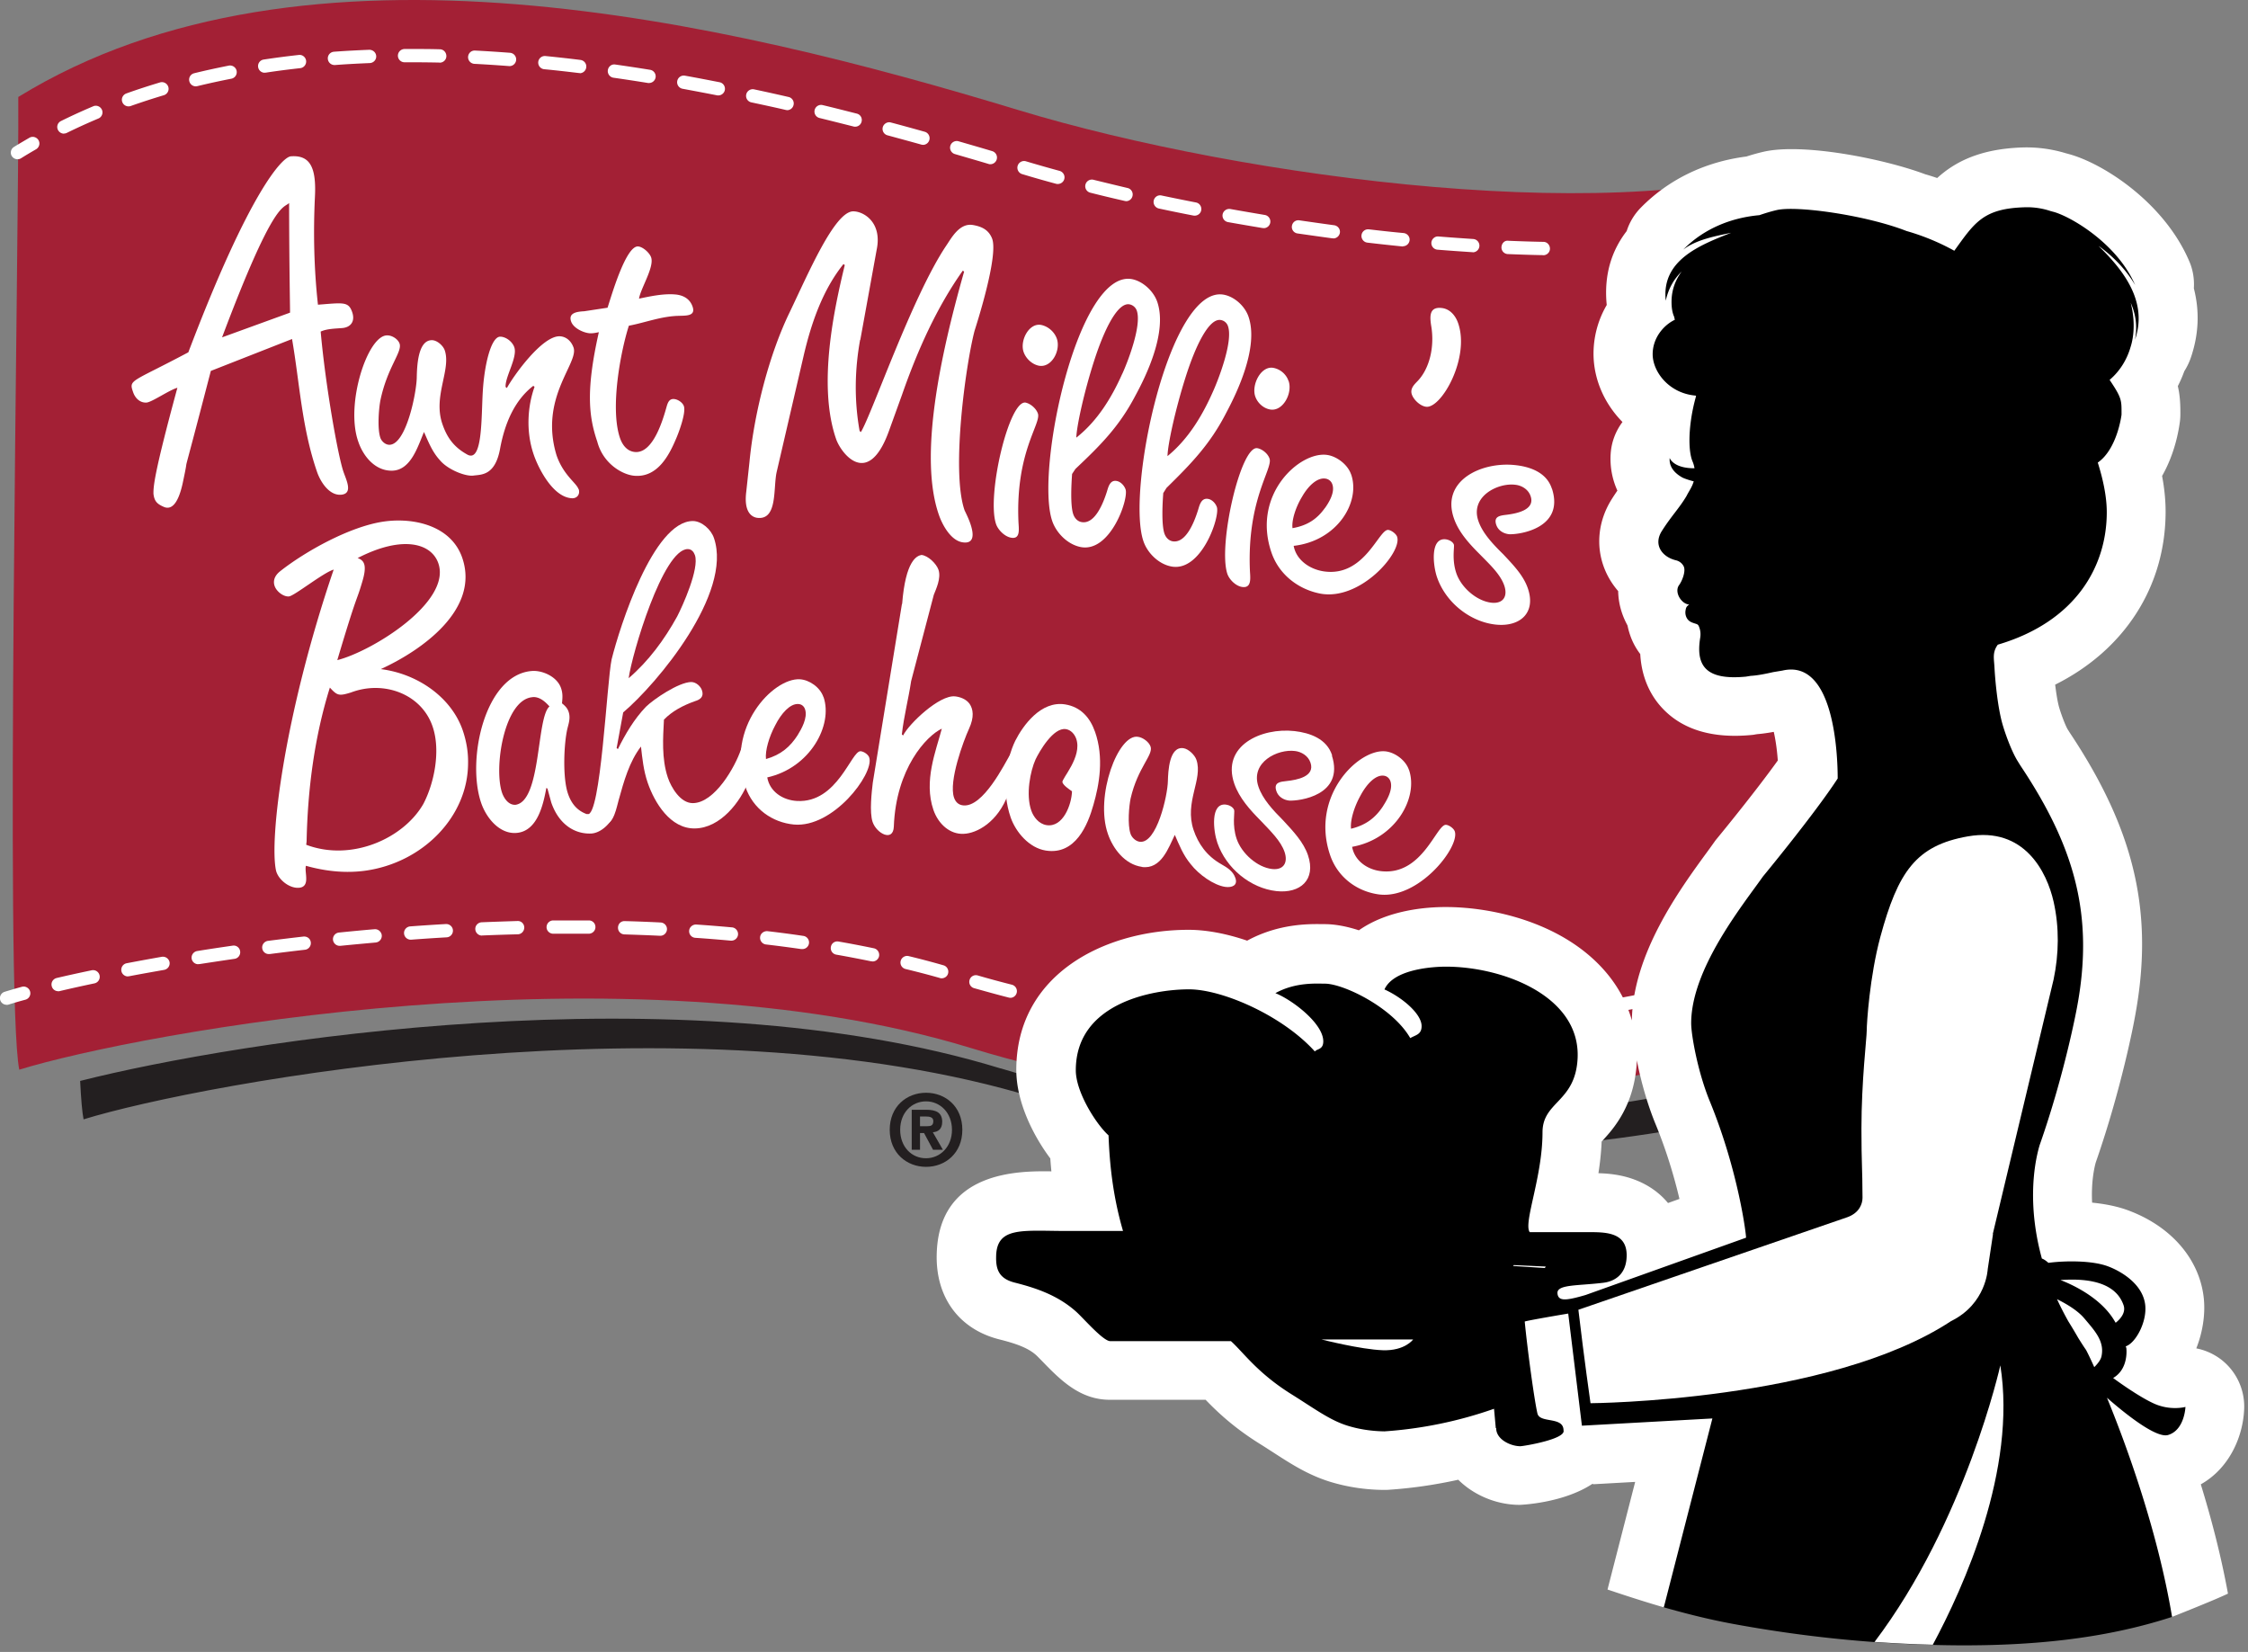 <svg xmlns="http://www.w3.org/2000/svg" xml:space="preserve" fill-rule="evenodd" stroke-linejoin="round" stroke-miterlimit="2" clip-rule="evenodd" viewBox="0 0 230 169"><rect x="0" y="0" width="230" height="169" fill="#808080" stroke="none"/><g fill-rule="nonzero"><path fill="#231f20" d="M102.37 109.302c-32.82-10.06-78.13-2.79-94.17 1.28.09 1.87.21 3.22.35 3.93 11.99-3.7 62.02-13.05 97.45-2.19 32.05 9.82 69.02 5.68 97.96-5.77-.23-1.41-.48-2.81-.72-4.22-29.33 12.34-67.73 17.12-100.87 6.96v.01Z"/><path fill="#a32035" d="M208.75 91.982c-8.31 1.98-17.73-3.33-19.45-11.96-1.57-7.9-3.19-17.51-5.77-24.24-3.16-8.21-1.91-17.3 6.56-21.86 2.11-1.14 4.65-1.73 7.25-1.79-1.46-4.89-2.6-8.54-3.06-10.11-.31-4.5-4.78-7.46-8.96-5.76-17.9 7.28-58.01 2.03-81.19-5.02-29.72-9.02-72.97-19.35-102.26-1.32.1 13.52-1.39 91.98.1 99.51 11.99-3.7 62.02-13.05 97.45-2.19 36.69 11.24 79.81 4.19 109.96-11.17.36-1.19.55-2.7.61-4.45-.41.13-.82.26-1.25.36h.01Z"/><path fill="#fff" d="M21.57 37.952c-3.66 14.08-1.91 6.95-2.87 11.44-.52 2.42-1.29 2.72-1.9 2.48-.68-.29-1.01-.55-1.1-1.37 0-.73.02-1.9 2.45-10.83-.8.21-2.59 1.46-3.15 1.51-.66.05-1.17-.44-1.38-1.06-.46-1.32-.23-.95 5.65-4.08 6.23-16.41 9.6-19.98 10.49-20.05 1.98-.15 2.62 1.16 2.46 4.18-.17 3.56-.1 7.29.31 11 2.59-.2 3.12-.34 3.5.75.33.95-.14 1.57-1.03 1.64-.75.06-1.57.07-2.19.36.48 5.45 1.76 12.69 2.33 14.34.29.85 1.02 2.25-.25 2.35-1.22.09-2.11-1.34-2.45-2.33-1.57-4.54-1.78-9.09-2.56-13.6l-8.3 3.26-.01.01Zm8.1-5.97c.03.24-.08-4.02-.09-11.21-.62.58-1.59-.27-6.86 13.74l6.96-2.53h-.01ZM59.18 50.022c-.21-.62-1.54-1.41-2.24-3.45-1.78-5.86 2.25-9.38 1.75-10.99-.24-.71-.78-1.15-1.41-1.18-1.79-.07-4.69 3.97-5.42 5.29l-.13-.1c-.07-1.03 1.24-3.03.89-4.07-.2-.57-.84-1.06-1.42-1.08-.94-.04-1.63 2.8-1.8 5.53-.17 2.7 0 7.41-1.59 6.53-1.38-.76-2.08-1.75-2.55-3.13-.98-2.84.92-5.56.24-7.54-.16-.47-.79-1.04-1.32-1.03-1.44 0-1.51 2.71-1.54 3.76 0 1.51-1.07 6.93-2.8 6.94-.43 0-.8-.37-.92-.7-.33-.95-.16-2.99-.01-3.8.7-3.42 2.27-4.99 1.97-5.85-.16-.47-.78-.85-1.25-.84-2-.08-4.34 7.05-2.97 10.88.5 1.47 1.7 2.97 3.42 2.96 1.97-.01 2.68-2.53 3.3-3.96.44.99.84 2.03 1.62 2.88.82.99 2.65 1.69 3.44 1.58.79-.11 2.21.03 2.72-2.73.47-2.56 1.45-4.94 3.4-6.45l.13.1c-.68 1.89-.93 4.49-.08 6.95.49 1.42 1.98 4.37 3.92 4.45.53.02.85-.43.67-.95h-.02ZM62.16 31.482c.37-1.12 1.87-6.37 3.13-6.27.49.04 1.17.65 1.33 1.12.34.99-1.08 3.18-1.24 4.22 1.1-.23 2.47-.53 3.68-.43.78.06 1.51.4 1.8 1.25.34.99-.68.91-1.43.94-1.78.04-3.4.69-5.09 1.01-.82 2.55-1.96 8.44-.9 11.51.23.66.7 1.34 1.53 1.41 1.85.15 2.85-3.26 3.25-4.7.11-.36.26-.76.74-.72.39.03.88.35 1.01.73.24.71-.58 2.85-.82 3.38-.68 1.6-1.86 3.94-4.24 3.74-1.22-.1-3.21-1.23-3.8-3.49-.91-2.65-1.15-5.38.16-11.2-.31.07-.62.13-.96.11-.59-.05-1.64-.5-1.88-1.21-.31-.9.65-1 1.34-1.04l2.38-.36h.01ZM88 34.772c-.52 2.88-.64 6.02-.05 9.32l.13.11c1.14-1.88 5.21-13.77 8.69-19.01.55-.79 1.37-2.42 2.79-2.17.98.17 1.61.55 1.94 1.37.7 1.77-1.66 9.03-1.79 9.45-.89 3.39-2.41 14.31-1.03 18.34.05.14.56 1.07.75 1.91.2.83.08 1.57-.99 1.38-1.22-.22-2.07-1.88-2.39-2.83-2.04-5.91.1-16.1 2.59-24.85l-.13-.11c-2.66 3.75-4.63 8.14-6.22 12.7l-1.34 3.71c-2.14 5.93-4.91 2.28-5.41.81-1.91-5.54-.17-13.4.89-17.78l-.13-.11c-2.09 2.6-3.28 5.94-4.09 9.44l-2.75 11.85c-.36 1.63.11 4.86-1.92 4.68-.47-.04-1.47-.4-1.19-2.66l.33-3.05c.49-5.11 2.05-11.09 4.12-15.34 1.92-4.01 4.56-10.2 6.45-10.31 1.04-.04 3.03 1.07 2.45 3.9l-1.68 9.25H88ZM104.95 41.192c.49.11 1.06.59 1.24 1.11.36 1.04-2.29 3.92-1.99 11.05.03.75.25 1.89-.83 1.64-.63-.15-1.27-.81-1.46-1.38-.99-2.89 1.34-12.81 3.05-12.42h-.01Zm3.18-6.54c.42 1.23-.57 3.05-1.89 2.75-.68-.16-1.28-.73-1.51-1.39-.41-1.18.57-3.05 1.84-2.76.73.17 1.33.74 1.56 1.4ZM109.69 48.472c-.06.86-.21 3.19.12 4.14.13.38.42.71.81.79 1.42.31 2.28-2.04 2.59-2.98.16-.45.29-1.38 1.07-1.21.39.08.75.47.88.85.34.99-1.58 6.56-4.65 5.89-1.32-.29-2.44-1.45-2.85-2.64-1.78-5.16 2.65-25.96 8.23-24.74 1.07.24 2.13 1.21 2.51 2.3 1.06 3.08-1.13 7.58-2.24 9.61-1.66 3.18-3.61 5.11-6.13 7.49l-.33.5h-.01Zm5.14-10.24c.49-1.07 2.01-4.89 1.48-6.45a.991.991 0 0 0-.72-.64c-1.22-.27-2.6 2.53-3.63 5.72-1.03 3.19-1.8 6.69-1.84 7.91 2.13-1.68 3.58-4.02 4.7-6.53l.01-.01Z"/><path fill="#fff" d="M119.02 50.422c-.07.87-.21 3.23.12 4.17.13.38.42.7.81.78 1.42.27 2.28-2.12 2.59-3.08.16-.45.29-1.4 1.08-1.25.39.07.75.45.88.83.34.99-1.58 6.67-4.66 6.08-1.32-.25-2.45-1.4-2.85-2.58-1.78-5.16 2.67-26.3 8.24-25.22 1.08.21 2.14 1.16 2.51 2.25 1.06 3.08-1.14 7.69-2.25 9.77-1.66 3.26-3.62 5.27-6.14 7.74l-.32.51h-.01Zm5.14-10.49c.49-1.1 2.02-5 1.48-6.56a.929.929 0 0 0-.72-.63c-1.22-.24-2.61 2.64-3.63 5.88-1.03 3.25-1.81 6.81-1.84 8.04 2.14-1.75 3.59-4.17 4.71-6.73ZM128.65 45.852c.49.09 1.06.54 1.24 1.06.36 1.04-2.3 4.14-2.01 11.4.03.76.24 1.91-.83 1.73-.63-.11-1.27-.75-1.47-1.32-.99-2.89 1.35-13.16 3.06-12.87h.01Zm3.19-6.88c.43 1.23-.57 3.15-1.89 2.92-.69-.12-1.29-.67-1.52-1.33-.41-1.18.57-3.15 1.84-2.93.73.13 1.34.67 1.56 1.34h.01ZM138.24 48.532c.98 2.84-1.42 6.8-5.88 7.31.26 1.43 1.61 2.39 3.08 2.61 4.2.62 5.64-4.38 6.61-4.24.34.05.85.44.91.76.42 1.64-3.8 6.49-7.85 5.76-2.23-.42-4.24-1.92-5.02-4.2-2.05-5.96 2.92-10.4 5.7-9.99.98.14 2.1.98 2.44 1.98l.01.01Zm-2.67 3.43c.34-.49 1.04-1.55.75-2.4a.863.863 0 0 0-.72-.6c-.83-.12-1.74.73-2.38 1.85-.65 1.07-1.08 2.4-.98 3.22 1.53-.27 2.51-.93 3.32-2.07h.01ZM147.53 31.512c.88.11 1.42.85 1.66 1.56 1.22 3.55-1.72 8.73-3.28 8.54-.59-.07-1.27-.7-1.46-1.26-.21-.62.29-1.05.6-1.38 1.2-1.26 1.75-3.47 1.38-5.64-.15-.97-.21-1.98 1.1-1.82ZM158.79 50.002c1.3 4.06-3.37 4.7-4.38 4.65-.59-.06-1.12-.38-1.32-.95-.31-.9.42-.96 1.06-1.04 1.04-.13 2.94-.5 2.45-1.91-.24-.71-.94-1.1-1.58-1.16-1.77-.22-4.63 1.2-3.76 3.71.42 1.23 1.46 2.34 2.54 3.4 1.04 1.11 2.07 2.17 2.52 3.49.86 2.51-.81 3.95-3.24 3.71-2.63-.26-5.15-2.24-6.05-4.84-.41-1.18-.73-4.05.87-3.89.29.03.73.21.85.54.08.24-.23 1.53.26 2.95.51 1.47 2.11 2.85 3.62 3 1.17.11 1.65-.66 1.28-1.75-.39-1.14-1.43-2.11-2.46-3.16-1.07-1.07-2.2-2.27-2.7-3.74-1.32-3.83 2.77-5.77 6.18-5.44 1.56.15 3.31.73 3.85 2.43h.01ZM29.59 61.012c-.41.06-1-.26-1.34-.76-.33-.5-.36-1.2.41-1.81 2.54-2.01 7.15-4.6 10.64-5.09 3.08-.43 6.88.44 8 3.73 1.79 5.25-4.1 9.43-8.34 11.37 3.77.47 7.23 2.89 8.39 6.28.39 1.15.56 2.27.54 3.32 0 5.5-4.64 10.2-10.5 11.02-2 .28-4.07.07-6.09-.5-.09.36.04.89.03 1.35 0 .45-.15.82-.66.89-1.03.14-2.22-.84-2.43-1.76-.68-3.11.77-15.71 5.9-30.78-1.03.29-3.99 2.66-4.56 2.74h.01Zm1.74 25.41c4.64 1.75 9.95-.64 11.98-4.17 1.11-2.11 1.8-5.45.95-7.93-1.14-3.34-5.01-4.75-8.35-3.48-1.22.37-1.39.34-2.16-.5-1.57 5.02-2.27 10.37-2.38 15.73l-.04.35Zm5.26-29.33c.73.25.98.81.44 2.54-.6 2.03-.44.91-2.52 7.9 3.57-.9 11.7-5.94 10.34-9.9-.72-2.1-3.73-2.88-8.26-.54ZM56.03 80.692l-.13-.09c-.32 1.73-.92 4.46-3.08 4.61-1.73.12-3.07-1.55-3.59-3.07-1.52-4.44.39-13.17 5.22-13.5 1.03-.07 2.54.56 2.95 1.75.2.57.15 1.01.1 1.56.33.27.56.5.68.88.21.62-.01 1.22-.13 1.72-.35 1.49-.51 4.97.06 6.64.34 1 .93 1.75 1.97 2.11.6.2 2.47-1.02 2.7-.36.23.67-1.02 2.27-2.3 2.33-1.69.07-3.31-.94-4.08-3.18l-.38-1.39.01-.01Zm-1.53-9.37c-2.9.2-4.01 7.22-3.13 9.79.2.57.67 1.27 1.38 1.22 2.65-.38 2.12-8.94 3.47-10.06-.46-.51-1.01-1-1.72-.96v.01Z"/><path fill="#fff" d="m63.09 76.532.13.1c.76-1.54 1.67-3.08 2.87-4.33.79-.77 3.34-2.51 4.63-2.53.48 0 .96.42 1.1.85.23.67-.2.96-.72 1.11-1.23.44-2.33 1.02-3.17 1.89-.09 1.82-.26 3.97.4 5.93.34 1 1.28 2.62 2.56 2.61 2.24-.02 4.33-3.72 4.92-5.49.18-.43.29-.96.91-.97.33 0 .65.23.77.57.28.81-.65 3.12-.93 3.7-.79 2.02-2.83 4.76-5.49 4.78-2.48.02-4.09-2.6-4.81-4.7-.42-1.24-.54-2.44-.68-3.68-1.19 1.54-1.75 3.56-2.28 5.47-.2.67-.49 2.49-1.44 2.5-.52 0-2.2-1.16-1.76-1.05 1.37.35 1.98-13.55 2.48-15.85.83-3.31 4.25-14.11 8.3-14.14.9 0 1.87.85 2.17 1.75 1.92 5.63-5.8 14.88-9.29 17.83l-.67 3.64v.01Zm6.19-13.46c.55-1.06 2.29-4.9 1.82-6.28-.12-.34-.35-.62-.74-.62-2.53.02-5.7 10.72-6.04 13.21 2.03-1.74 3.66-3.95 4.96-6.31Z"/><path fill="#fff" d="M84.26 71.312c.98 2.86-1.36 7.24-5.76 8.22.26 1.47 1.6 2.33 3.05 2.41 4.15.22 5.54-5.14 6.5-5.09.34.02.84.37.9.7.43 1.66-3.71 7.16-7.72 6.8-2.2-.21-4.19-1.58-4.97-3.87-2.05-6.01 2.83-11.14 5.57-10.99.96.05 2.08.81 2.42 1.82h.01Zm-2.62 3.84c.34-.54 1.02-1.73.73-2.58-.11-.34-.37-.54-.71-.55-.82-.04-1.72.94-2.34 2.17-.64 1.19-1.05 2.62-.95 3.46 1.51-.43 2.47-1.23 3.27-2.49v-.01ZM92.3 61.792c.35-4.46 1.5-4.93 1.98-5.02.68.07 1.53.9 1.74 1.52.29.86-.26 1.99-.48 2.56l-2.32 8.83c-.27 1.81-.74 3.59-.95 5.45l.13.11c.58-1.18 3.72-4.18 5.32-4 .48.05 1.12.26 1.48.76.37.55.5 1.34-.06 2.56s-2.1 5.37-1.53 7.04c.15.43.44.74.93.79 2.04.23 4.23-4.22 4.85-5.27.37-.62 1.05.69-.23 4.09-1.06 2.91-3.23 4.05-4.57 4.09-1.38.07-2.58-.98-3.09-2.45-1.01-2.96.25-5.99.86-8.31-1.57.74-4.69 4.07-4.91 10.02-.06 1.6-1.76.72-2.17-.47-.34-1-.09-3.13.02-4.04l2.98-18.27.02.01Z"/><path fill="#fff" d="M112.03 74.842c.94 2.67.44 5.43-.16 7.5-.57 2.03-1.83 5.16-4.88 4.67-1.7-.27-3.06-1.89-3.58-3.37-.97-2.77-.47-5.93.46-7.85.78-1.54 2.61-4.13 5.11-3.73 1.6.26 2.55 1.36 3.05 2.79v-.01Zm-3.33 5.19c-.12-.34 2.06-2.6 1.41-4.46-.17-.48-.55-.9-1.05-.98-1.3-.21-2.73 2.31-3.11 3.1-.53 1.18-1.02 3.58-.43 5.25.22.62.75 1.34 1.55 1.47 1.7.27 2.57-2.11 2.61-3.46-.32-.23-.87-.59-.98-.92ZM116.83 88.682c-1.76-.25-2.96-1.88-3.47-3.35-1.37-3.87 1.06-10.33 3.09-9.95.49.07 1.11.52 1.27 1 .29.86-1.31 2.13-2.04 5.29-.16.75-.34 2.68-.01 3.63.11.34.49.75.93.81 1.75.25 2.87-4.76 2.89-6.21.03-.99.13-3.57 1.59-3.36.54.08 1.17.71 1.33 1.19.69 2.01-1.26 4.31-.29 7.18.47 1.38 1.32 2.64 2.82 3.49.63.36 1.22.72 1.46 1.43.26.76-.36.99-1.04.9-1.17-.17-2.7-1.25-3.53-2.32-.78-.93-1.19-1.99-1.63-3-.63 1.27-1.38 3.57-3.38 3.28l.01-.01Z"/><path fill="#fff" d="M136.27 77.292c1.31 4.09-3.36 4.67-4.37 4.61-.58-.06-1.12-.4-1.31-.97-.31-.91.42-.96 1.05-1.03 1.04-.11 2.93-.45 2.44-1.88-.24-.72-.94-1.11-1.57-1.19-1.77-.24-4.62 1.14-3.75 3.66.42 1.24 1.46 2.37 2.54 3.45 1.04 1.13 2.06 2.2 2.52 3.54.86 2.53-.8 3.95-3.23 3.68-2.63-.29-5.14-2.32-6.04-4.95-.41-1.19-.74-4.08.87-3.9.29.03.73.22.85.55.08.24-.23 1.54.26 2.97.51 1.48 2.11 2.9 3.62 3.07 1.17.13 1.65-.64 1.28-1.74-.39-1.14-1.43-2.13-2.45-3.21-1.07-1.08-2.19-2.31-2.7-3.79-1.32-3.87 2.76-5.75 6.17-5.37 1.56.18 3.31.78 3.85 2.5h-.03Z"/><path fill="#fff" d="M144.16 78.762c.98 2.86-1.39 7.08-5.82 7.87.26 1.46 1.61 2.37 3.06 2.5 4.17.39 5.58-4.84 6.55-4.75.34.03.84.4.91.73.42 1.66-3.75 6.91-7.78 6.39-2.22-.3-4.21-1.73-4.99-4.02-2.05-6.01 2.87-10.87 5.63-10.62.97.09 2.09.89 2.43 1.89l.01.01Zm-2.64 3.68c.34-.53 1.03-1.66.74-2.52-.12-.33-.37-.54-.71-.57-.83-.08-1.73.86-2.36 2.05-.64 1.14-1.06 2.54-.96 3.38 1.52-.37 2.49-1.11 3.29-2.33v-.01ZM157.88 26.102h-.01c-1.19-.02-2.39-.06-3.6-.11a.675.675 0 0 1-.65-.71c.02-.37.3-.71.71-.65 1.2.05 2.4.09 3.58.11.38 0 .67.32.67.7 0 .37-.31.67-.68.67l-.02-.01Zm10.77-.22c-.36 0-.65-.28-.68-.63a.69.69 0 0 1 .63-.73c1.21-.08 2.4-.19 3.55-.31.39-.04.71.23.75.6.04.37-.23.71-.6.75-1.17.13-2.37.23-3.61.31h-.05l.01.01Zm-17.94-.08h-.04c-1.19-.08-2.39-.16-3.6-.26a.674.674 0 0 1-.62-.73c.03-.37.37-.66.73-.62 1.2.1 2.39.18 3.57.26a.682.682 0 0 1-.04 1.36v-.01Zm-7.16-.59h-.07c-1.19-.12-2.39-.25-3.58-.39a.687.687 0 0 1-.6-.76c.04-.37.37-.64.75-.6 1.19.14 2.37.27 3.56.38.37.04.65.37.61.74-.04.35-.33.61-.68.61l.01.02Zm32.24-.11a.679.679 0 0 1-.1-1.35c1.2-.19 2.37-.41 3.48-.66.36-.09.73.15.81.52.08.37-.15.73-.52.81-1.12.25-2.32.48-3.57.68h-.11.01Zm-39.38-.72h-.09c-1.19-.16-2.38-.33-3.57-.5a.671.671 0 0 1-.57-.77c.06-.37.38-.63.77-.57 1.18.17 2.36.34 3.55.5.37.05.64.39.59.76-.05.34-.34.59-.68.59v-.01Zm46.37-.88a.682.682 0 0 1-.21-1.33c1.19-.38 2.29-.79 3.28-1.24.34-.15.74 0 .9.34.15.34 0 .75-.34.9-1.04.47-2.2.91-3.43 1.3-.07.02-.14.03-.21.03h.01Zm-53.48-.17h-.11c-1.19-.2-2.38-.4-3.55-.61a.68.68 0 0 1-.55-.79c.07-.37.43-.61.79-.55 1.17.21 2.35.41 3.53.61a.68.68 0 0 1-.11 1.35v-.01Zm-7.07-1.27s-.09 0-.13-.01c-1.19-.23-2.37-.47-3.53-.72a.692.692 0 0 1-.53-.81c.08-.37.43-.61.81-.52 1.15.24 2.32.48 3.51.71.37.07.61.43.54.8-.06.33-.35.55-.67.55Zm-7.03-1.49s-.1 0-.15-.02c-1.19-.27-2.36-.55-3.5-.84a.68.68 0 1 1 .33-1.32c1.14.28 2.3.56 3.48.84.37.08.6.45.51.82-.07.32-.35.53-.66.53l-.01-.01Zm74.08-.07c-.22 0-.43-.1-.56-.3a.69.69 0 0 1 .18-.95c1-.69 1.86-1.44 2.54-2.25a.68.68 0 1 1 1.04.88c-.76.9-1.71 1.74-2.81 2.5-.12.08-.25.12-.38.12h-.01Zm-81.05-1.68c-.06 0-.12 0-.18-.02-1.19-.32-2.35-.65-3.47-.99a.685.685 0 0 1-.46-.85c.11-.36.49-.57.85-.46 1.11.33 2.26.66 3.44.98.36.1.58.47.48.84-.08.3-.36.5-.66.5Zm-6.89-2.02c-.06 0-.13 0-.2-.03-1.13-.34-2.28-.67-3.44-1.01a.684.684 0 0 1-.47-.84c.1-.36.48-.57.84-.47 1.17.34 2.32.67 3.45 1.01a.685.685 0 0 1-.19 1.34h.01Zm-6.9-1.99c-.06 0-.12 0-.18-.02-1.14-.32-2.29-.63-3.46-.95a.679.679 0 0 1-.48-.83c.1-.36.48-.58.83-.48 1.17.31 2.33.63 3.47.95a.684.684 0 0 1-.19 1.34l.01-.01Zm-87.9-1.14c-.25 0-.49-.14-.61-.38a.671.671 0 0 1 .31-.91c1.09-.54 2.19-1.04 3.3-1.51.34-.15.74.02.89.36.15.35-.02.75-.36.89-1.09.46-2.17.95-3.23 1.47-.1.05-.2.07-.3.07v.01Zm80.96-.71c-.05 0-.11 0-.17-.02-1.15-.29-2.31-.58-3.48-.87a.677.677 0 0 1-.5-.82c.09-.37.46-.59.82-.5 1.18.28 2.34.58 3.49.87.37.09.59.46.49.83-.08.31-.35.51-.66.51h.01Zm-6.98-1.7c-.05 0-.1 0-.15-.02-1.16-.27-2.33-.52-3.5-.77a.677.677 0 0 1-.52-.81c.08-.37.45-.6.81-.52 1.18.25 2.35.51 3.52.78.37.08.6.45.51.82-.07.32-.35.53-.66.53l-.01-.01Zm-67.37-.38c-.28 0-.54-.17-.64-.45-.13-.35.06-.74.41-.87 1.14-.41 2.29-.78 3.45-1.13.36-.11.74.1.85.46.11.36-.1.74-.46.85-1.14.34-2.27.71-3.38 1.1a.62.62 0 0 1-.23.04Zm60.34-1.12s-.09 0-.13-.01c-1.17-.23-2.34-.45-3.52-.67a.68.68 0 1 1 .24-1.34c1.18.21 2.36.44 3.54.67.37.07.61.43.54.8-.06.32-.35.55-.67.55Zm-53.46-.93c-.31 0-.58-.21-.66-.52-.09-.37.13-.73.5-.82 1.17-.29 2.35-.54 3.54-.78.36-.07.73.17.8.54.07.37-.17.73-.54.8-1.17.23-2.33.48-3.48.76-.06.01-.11.02-.16.02Zm46.39-.34h-.11c-1.18-.19-2.36-.37-3.54-.54a.686.686 0 0 1-.58-.77c.05-.37.39-.65.77-.58 1.19.17 2.38.35 3.56.54a.68.68 0 0 1-.11 1.35h.01Zm-7.11-1.02h-.08c-1.18-.14-2.37-.28-3.55-.39a.681.681 0 0 1-.61-.74.68.68 0 0 1 .74-.61c1.2.12 2.39.25 3.58.4.37.05.64.38.59.76-.04.35-.34.6-.67.6v-.02Zm-32.23-.03c-.33 0-.62-.24-.67-.58-.06-.37.2-.72.57-.77a85.9 85.9 0 0 1 3.59-.47c.37-.05.71.23.75.6.04.37-.23.71-.6.75-1.18.13-2.36.28-3.53.46h-.1l-.01.01Zm25.08-.68h-.05c-1.19-.09-2.38-.17-3.57-.23a.688.688 0 0 1-.65-.71c.02-.38.33-.67.71-.65 1.2.06 2.4.14 3.6.23a.682.682 0 0 1-.05 1.36h.01Zm-17.94-.11c-.35 0-.65-.27-.68-.63-.03-.38.25-.7.63-.73 1.2-.09 2.4-.15 3.61-.2.38 0 .69.28.71.65.02.38-.28.69-.65.71-1.19.05-2.38.11-3.56.2h-.06Zm10.77-.25h-.02c-.94-.02-1.87-.03-2.8-.03h-.77a.68.68 0 0 1-.69-.67c0-.38.3-.68.68-.69h.78c.94 0 1.89 0 2.83.03.38 0 .67.32.67.7 0 .37-.31.67-.68.67v-.01ZM1.79 16.292c-.23 0-.45-.12-.58-.32-.2-.32-.1-.74.22-.94.52-.32 1.05-.63 1.58-.94.33-.19.74-.07.93.25.19.33.07.74-.25.93-.52.3-1.03.6-1.54.92-.11.07-.23.1-.36.1ZM.68 102.792a.679.679 0 0 1-.2-1.33c.52-.16 1.1-.33 1.76-.51.36-.1.74.12.84.48.1.36-.11.74-.48.84-.64.17-1.21.34-1.72.5-.07.02-.13.03-.2.03v-.01ZM136.86 106.122h-.99c-.38 0-.68-.31-.68-.69 0-.38.31-.68.68-.68h.99c.88 0 1.76 0 2.65-.02h.01c.37 0 .67.3.68.67 0 .38-.29.69-.67.69-.89.02-1.78.02-2.67.02v.01Zm-4.63-.08h-.03c-1.22-.04-2.44-.09-3.66-.16a.682.682 0 0 1-.64-.72c.02-.38.3-.66.72-.64 1.21.07 2.42.12 3.63.16a.68.68 0 0 1-.02 1.36Zm10.93-.05c-.36 0-.67-.29-.68-.65-.01-.38.28-.69.65-.71 1.21-.05 2.42-.11 3.63-.19.41-.03.7.26.72.63.02.38-.26.7-.63.72-1.22.08-2.44.14-3.66.19h-.03v.01Zm-18.22-.35h-.06c-1.22-.1-2.44-.21-3.65-.35a.676.676 0 0 1-.6-.75.66.66 0 0 1 .75-.6c1.2.13 2.41.25 3.61.34a.68.68 0 0 1-.06 1.36h.01Zm25.51-.12c-.35 0-.65-.27-.68-.62-.03-.38.24-.7.62-.74 1.21-.11 2.41-.22 3.62-.36.38-.04.71.23.75.6.04.37-.23.71-.6.75-1.21.13-2.43.25-3.65.36h-.06v.01Zm-32.76-.67h-.09c-1.21-.16-2.42-.34-3.63-.54a.68.68 0 0 1-.56-.78c.06-.37.4-.63.78-.56 1.19.2 2.39.38 3.59.54.37.05.64.39.59.77-.05.34-.34.59-.68.59v-.02Zm40.01-.13c-.34 0-.63-.25-.68-.59a.67.67 0 0 1 .59-.76c1.2-.16 2.4-.33 3.6-.52.38-.06.72.2.78.57.06.37-.2.72-.57.78-1.21.19-2.42.36-3.63.52h-.09Zm-47.21-1.05s-.09 0-.13-.01c-1.2-.23-2.4-.48-3.59-.75a.682.682 0 0 1-.52-.81c.08-.37.45-.6.81-.52 1.18.26 2.36.51 3.55.74.37.07.61.43.54.8-.06.33-.35.55-.67.55h.01Zm54.43-.06a.68.68 0 0 1-.12-1.35c1.2-.21 2.39-.44 3.57-.67.36-.07.73.16.8.53.07.37-.17.73-.54.8-1.2.24-2.4.47-3.6.68-.04 0-.08.01-.12.01h.01Zm7.15-1.44c-.31 0-.59-.22-.67-.53-.08-.37.15-.73.52-.81 1.19-.26 2.37-.54 3.54-.83.37-.09.73.13.82.5.09.37-.13.73-.5.82-1.18.29-2.37.57-3.57.84-.05.01-.1.02-.15.02l.01-.01Zm-68.7-.1c-.06 0-.11 0-.17-.02-1.18-.3-2.36-.63-3.54-.96a.67.67 0 0 1-.46-.84.67.67 0 0 1 .84-.46c1.16.34 2.33.65 3.5.95a.682.682 0 0 1-.17 1.34v-.01Zm-97.42-.67c-.31 0-.59-.21-.66-.53-.09-.37.14-.73.51-.82 1.1-.26 2.29-.52 3.58-.79a.684.684 0 1 1 .28 1.34c-1.28.27-2.46.53-3.55.79-.05.01-.11.02-.16.02v-.01Zm173.21-.97c-.3 0-.58-.2-.66-.5-.1-.36.12-.74.48-.83 1.17-.32 2.34-.65 3.5-.99.36-.1.74.1.84.46.1.36-.1.74-.46.85-1.17.34-2.34.68-3.53.99-.06.02-.12.02-.18.02h.01Zm-82.81-.35c-.06 0-.12 0-.19-.03-1.15-.33-2.32-.63-3.51-.92a.677.677 0 0 1-.5-.82c.09-.36.46-.59.82-.5 1.2.29 2.38.6 3.56.94.36.1.57.48.47.84-.08.3-.36.49-.65.49Zm-83.26-.19c-.32 0-.61-.23-.67-.55-.07-.37.17-.73.54-.8 1.15-.22 2.35-.44 3.6-.66a.7.7 0 0 1 .79.55c.06.37-.18.72-.56.79-1.24.22-2.44.43-3.58.65-.04 0-.09.01-.13.01l.01.01Zm7.19-1.25c-.33 0-.62-.24-.67-.57-.06-.37.2-.72.57-.78 1.17-.19 2.38-.37 3.62-.55.38-.06.72.2.77.58.05.37-.2.72-.58.77-1.23.18-2.43.36-3.6.54h-.11v.01Zm165.89-.27c-.29 0-.56-.18-.65-.47-.11-.36.08-.74.44-.86 1.16-.37 2.31-.75 3.45-1.14.35-.13.74.07.87.42.12.36-.07.74-.42.87-1.15.4-2.31.78-3.48 1.15-.07.02-.14.03-.21.03Zm-96.91-.02s-.09 0-.14-.01c-1.18-.24-2.37-.47-3.56-.68a.675.675 0 0 1-.55-.79c.06-.37.4-.62.79-.55 1.21.21 2.41.44 3.61.69.37.08.6.44.53.81-.07.32-.35.54-.67.54l-.01-.01Zm-61.76-.75a.67.67 0 0 1-.67-.59c-.05-.37.22-.71.59-.76 1.19-.15 2.4-.3 3.63-.44.39-.03.71.22.75.6.04.37-.23.71-.6.75-1.23.14-2.43.29-3.61.44h-.09Zm54.58-.51h-.11c-1.19-.17-2.39-.33-3.6-.47a.687.687 0 0 1-.6-.76c.04-.37.38-.63.76-.6 1.22.14 2.43.3 3.64.48a.677.677 0 0 1-.09 1.35Zm-47.33-.33a.69.69 0 0 1-.68-.61c-.04-.37.23-.71.61-.75 1.2-.12 2.41-.24 3.64-.34.37-.03.7.25.74.62.03.37-.24.7-.62.74-1.22.11-2.43.22-3.62.34h-.07Zm40.08-.53h-.07c-1.2-.11-2.41-.21-3.62-.29a.676.676 0 0 1-.63-.73c.03-.38.37-.65.73-.63 1.22.08 2.44.18 3.65.29.37.03.65.37.62.74-.03.35-.33.62-.68.62Zm-32.81-.1c-.35 0-.65-.27-.68-.63-.03-.38.26-.7.63-.73 1.21-.09 2.42-.17 3.65-.24.36-.02.7.26.72.64.02.38-.27.7-.64.72-1.22.07-2.43.15-3.63.24h-.05Zm151.04-.14a.68.68 0 0 1-.64-.44c-.13-.35.05-.74.4-.88 1.14-.42 2.27-.86 3.39-1.31.34-.14.75.03.88.38a.67.67 0 0 1-.38.88c-1.13.45-2.27.89-3.42 1.32-.08.03-.16.04-.24.04l.01.01Zm-125.5-.26h-.04c-1.21-.06-2.42-.1-3.63-.14a.675.675 0 0 1-.66-.7c.01-.38.3-.68.7-.66 1.22.03 2.44.08 3.66.14.38.02.67.34.65.71-.02.36-.32.65-.68.65Zm-18.25-.02c-.36 0-.66-.29-.68-.65-.02-.38.28-.69.65-.71 1.21-.05 2.43-.09 3.66-.13.4-.02.69.29.7.66 0 .38-.29.69-.66.7-1.22.03-2.43.07-3.64.12h-.03v.01Zm10.94-.19H56.6c-.37 0-.68-.3-.68-.67 0-.38.3-.68.67-.69h3.66c.38 0 .68.31.67.69 0 .37-.31.67-.68.67h.01Zm139.59-2.23c-.26 0-.52-.15-.63-.41-.15-.35.01-.75.36-.89 1.12-.48 2.23-.97 3.32-1.47.34-.16.74 0 .9.33.16.34 0 .75-.34.9-1.1.51-2.22 1-3.35 1.49-.09.04-.18.05-.27.05h.01ZM206.47 90.242a.68.68 0 0 1-.3-1.29c.54-.27 1.08-.54 1.61-.81.33-.17.74-.04.92.3.17.34.04.75-.3.92-.54.28-1.08.55-1.63.82-.1.05-.2.07-.3.07v-.01Z"/><path fill="#fff" d="m163.01 151.842 4.29-.24-2.83 11.01c3.8 1.28 5.76 1.82 5.76 1.82s10.89-21.67 9.67-23.16a6.014 6.014 0 0 0-5.01-2.2l-7.7.43-.27-2.24 13.81-4.93a6.046 6.046 0 0 0 3.43-3.1c.68-1.44.98-2.45-.27-8.2-.56-2.56-1.58-6.49-3.3-10.67-.91-2.22-1.41-5.05-1.45-5.67 0-2.97 3.77-8.13 5.38-10.34.26-.36.5-.69.72-.99.89-1.08 5.59-6.84 7.92-10.41.64-.98.98-2.13.98-3.3 0-5.07-.89-11.83-5.15-15.21-2.17-1.73-4.9-2.35-7.69-1.77l-.81.13c-.13.02-.25.05-.38.07-.09.02-.18.04-.26.06-.05-.19-.1-.39-.17-.58-.22-.67-.52-1.28-.89-1.82-.03-.14-.07-.27-.11-.41-.08-.28-.19-.55-.31-.81.18-1.35.03-2.82-.74-4.25-.01-.02-.02-.05-.04-.07-.08-.14-.16-.29-.25-.42.15-.23.31-.47.46-.73.09-.15.15-.25.22-.41l.08-.14c.27-.47.73-1.27 1.05-2.39.19-.67.27-1.36.23-2.05.09-.56.1-1.14.02-1.72-.08-.62-.23-1.23-.46-1.86-.01-.24 0-.72.08-1.39.08-.55.2-1.15.37-1.75.48-1.73.13-3.63-.89-5.11-.45-.65-1.02-1.2-1.67-1.62.63-1.26.81-2.73.42-4.19-.02-.08-.03-.15-.05-.23.17-.28.32-.56.45-.85.59-.26 1.23-.51 1.7-.7.16-.06.33-.14.48-.22.03-.01.06-.03.09-.04.68-.35 1.27-.81 1.75-1.36.13-.04.25-.07.37-.12.35-.12.67-.22.96-.3 1.53-.09 6.84.65 9.86 1.84.19.07.38.14.58.19 1.23.35 2.41.83 3.6 1.49 2.68 1.48 6.03.72 7.82-1.75l.26-.36c.39-.54.86-1.2 1.12-1.48.16-.03.51-.09 1.16-.11.16 0 .32.02.51.09.19.06.37.11.56.16.21.08.52.23.86.44.21.41.47.8.77 1.16.13.15.26.29.4.43.59.57 1.07 1.1 1.43 1.56 0 .46.07.93.19 1.39.18.71.09 1.13.1 1.13-.02.06-.04.13-.06.19-.03.09-.1.31-.26.45-2.34 2-2.81 5.43-1.1 7.98.02.04.05.07.07.1-.04.12-.08.23-.12.32a6.048 6.048 0 0 0-1.91 6.49c.53 1.66.64 2.68.64 3.24 0 2.62-1.18 6.08-6.81 7.75-1.3.38-2.43 1.19-3.21 2.29-1.76 2.47-1.56 4.88-1.47 5.91l.02.24c.04.72.27 4.43 1.05 7.16.09.31.89 3.05 2.09 5.08.03.04.05.09.08.13l.32.52c.03.05.07.11.1.16 4.98 7.45 6.3 12.98 4.87 20.45-.01.06-1.18 6.31-3.56 13.06l-.09.29c-.61 2.06-1.81 7.63.19 14.92.25.91.7 1.73 1.31 2.41-.03.91.15 1.82.54 2.69.39.86.85 1.76 1.37 2.7.05.09.1.17.15.26.3.49.61.99.88 1.48.05.09.1.17.16.26l.07.11c.21.33.42.66.64.98.12.25.3.63.52 1.13.22.49.51.95.84 1.35.06.52.2 1.05.41 1.55 3.23 7.89 12.28 20.19 12.28 20.19s4.36-1.72 5.72-2.38c-.7-3.84-1.69-7.64-2.78-11.18 2.94-1.65 4.35-4.92 4.44-7.78a6.07 6.07 0 0 0-2.31-4.95c-.77-.6-1.66-1-2.59-1.18.65-1.64.92-3.41.78-5-.37-3.98-3.2-7.36-7.54-9.04-1.24-.49-2.61-.74-3.9-.87-.1-2.05.2-3.48.37-4.1 2.66-7.62 3.93-14.43 3.97-14.68 2.04-10.66.12-19.17-6.64-29.32l-.22-.35c-.24-.43-.65-1.51-.86-2.24-.15-.53-.29-1.39-.4-2.3 7.07-3.53 11.3-10.01 11.3-17.71 0-1.16-.12-2.36-.36-3.64 1.32-2.31 1.71-4.68 1.83-5.62.03-.25.04-.5.04-.75v-.18c0-1.01-.07-1.85-.26-2.64.25-.49.47-.99.66-1.52.26-.41.48-.85.65-1.33.83-2.39.94-4.78.33-7.15.06-.93-.08-1.89-.48-2.8-2.56-5.98-8.81-10.02-12.38-10.96-.06-.02-.13-.04-.19-.05-1.43-.44-2.91-.64-4.36-.61-4.37.12-6.98 1.43-8.85 3.13-.41-.14-.82-.27-1.24-.39-4.22-1.58-12.53-3.23-16.56-2.29-.56.13-1.13.29-1.72.48-4.22.54-7.94 2.33-10.79 5.22-.69.7-1.18 1.53-1.46 2.41-1.45 1.88-2.36 4.33-2.04 7.56a9.879 9.879 0 0 0-1.35 5.18c.06 2.58 1.18 4.98 2.96 6.79-.7.93-1.14 2.07-1.21 3.29a7.84 7.84 0 0 0 .69 3.73 24 24 0 0 0-.55.83c-1.43 2.24-1.7 4.88-.74 7.23.33.81.8 1.56 1.37 2.22.02 1.16.32 2.32.9 3.41l.06.12c.07.36.17.71.29 1.05.18.51.49 1.18 1.01 1.86.15 2.68 1.24 4.46 2.27 5.55 2.06 2.19 5.12 3.11 9.1 2.73.14-.01.28-.03.42-.06l.2-.03c.51-.04 1.06-.12 1.67-.23.17.75.33 1.75.41 2.93-2 2.79-5.03 6.54-6.21 7.97-.09.11-.19.23-.27.35-.22.31-.47.66-.75 1.04-2.85 3.9-7.59 10.41-7.7 17.23-.57-2.03-1.64-3.9-3.2-5.54-4.25-4.47-10.98-6.06-15.86-6.06-1.96 0-5.89.29-8.87 2.38-1.26-.41-2.46-.63-3.5-.63h-.2c-1.34-.02-4.48-.08-7.73 1.69-2.09-.71-4.15-1.11-5.99-1.11-8.49 0-17.63 4.48-17.63 14.33 0 3.24 1.69 6.67 3.48 9.06.03.45.07.89.11 1.32-3.2-.04-11.49-.12-11.73 8.42-.14 4.47 2.3 7.77 6.48 8.79 1.61.41 2.86.84 3.7 1.6.14.13.33.33.54.54 1.92 1.98 3.91 4.02 7 4.02h9.79c1.21 1.26 2.93 2.88 5.55 4.51.5.31.97.62 1.41.9 1.82 1.18 3.54 2.28 5.75 2.97 1.72.53 3.57.82 5.47.84.17 0 .33 0 .5-.01 2.42-.16 4.81-.51 7.17-1.03 1.62 1.61 3.96 2.57 6.28 2.57.05 0 4.43-.15 7.46-2.16l.07.05Zm.86-35.06c1.23-1.31 3.37-3.7 3.6-8.2v-.12c.4 2.07 1.06 4.45 1.9 6.5 1.18 2.86 1.96 5.57 2.46 7.69l-1.17.42c-.88-1.06-2.04-1.88-3.44-2.4-1.31-.49-2.59-.62-3.68-.65.16-1.02.28-2.11.33-3.23v-.01Zm-8.48-8.83c0 .08-.01.15-.02.19-.1.12-.28.31-.41.45-1.03 1.09-3.17 3.36-3.17 7.24 0 1.72-.45 3.74-.81 5.37-.64 2.92-1.25 5.67.59 8.31.23.32.48.62.76.89-2.05 1.52-2.49 3.89-2.35 5.38.07.76.18 1.76.31 2.83-2.84.94-5.78 1.53-8.75 1.76-.67-.03-1.29-.13-1.85-.3-.61-.19-1.56-.8-2.76-1.58-.49-.31-1-.65-1.57-1-1.86-1.16-2.87-2.24-3.85-3.29-.47-.51-.96-1.03-1.52-1.53a6.084 6.084 0 0 0-4.02-1.53h-8a6.057 6.057 0 0 0 2.75-6.91c-.74-2.55-1.12-5.12-1.24-8.32-.06-1.65-.74-3.15-1.98-4.25-.42-.43-1.17-1.68-1.36-2.33.24-1.71 4.63-2.08 5.52-2.08 1.53 0 6.12 1.84 8.38 4.36a6.047 6.047 0 0 0 7.86.99c.92-.51 1.68-1.19 2.27-1.99.74.69 1.64 1.19 2.64 1.45 1.51.38 3.11.17 4.46-.59 3.45-1.62 4.13-4.5 4.23-6.05 1.52.42 2.84 1.07 3.54 1.8.35.37.35.55.34.72l.01.01ZM105.33 125.342h.04-.04ZM163.31 125.232h-.03.03Z"/><path fill="#fff" d="M176.94 120.832c-.13.04-.25.08-.37.12l.08-.03c.1-.03.19-.07.29-.1v.01ZM147.47 111.372ZM139.44 111.132ZM139.45 111.122ZM208.73 27.522ZM208.56 27.482s.06.02.09.02c-.03 0-.06-.01-.09-.02ZM208.21 27.382h.01-.01ZM208.19 27.382h.01-.01ZM106.22 127.552c-.78 0-1.41.33-1.41.73 0 .4.63.72 1.41.72h56.07c.78 0 1.41-.33 1.41-.72 0-.39-.64-.73-1.41-.73h-56.07ZM105.32 125.252h.03-.03ZM163.3 125.132h-.04.04ZM176.91 120.732c-.12.04-.24.08-.35.12l.08-.03c.09-.03.18-.06.28-.09h-.01ZM147.44 111.272ZM147.45 111.272ZM139.43 111.032ZM139.44 111.022ZM178.77 44.732ZM174.8 43.252c.05.01.1.03.15.04-.05-.01-.1-.03-.15-.04ZM174.79 43.252ZM174.78 43.252ZM174.77 43.252ZM208.72 27.422ZM208.55 27.382ZM208.14 27.262Z"/><path d="M153.08 146.092c-.02 1.17 1.49 1.86 2.47 1.86.31 0 4.67-.72 4.42-1.62 0-1.46-2.42-.69-2.67-1.73-.31-1.31-1.01-6.42-1.3-9.4 0-.05 2.47-.49 4.45-.82l1.4 11.47 13.35-.74-4.97 19.32c2.31.66 4.66 1.25 7.1 1.7 4.78.88 9.57 1.5 14.39 1.85 2.86.21 5.72.32 8.6.34 7.38.04 14.86-.61 21.91-2.91-1.43-8.57-4.52-17.21-6.66-22.42 1.65 1.45 5 4.19 6.26 3.81 1.69-.51 1.77-2.87 1.77-2.87s-1.52.42-3.21-.34-4.19-2.62-4.19-2.62c1.64-.95 1.35-3.07 1.35-3.07l-.06-.17c.98-.31 2.16-2.42 2-4.17-.2-2.12-2.34-3.44-3.73-3.98-1.74-.69-4.72-.59-6.18-.39-.27-.24-.49-.38-.67-.44-1.4-5.1-.92-9.26-.23-11.6 2.58-7.33 3.8-13.97 3.8-13.97 1.84-9.6-.28-16.65-5.79-24.9l-.32-.52c-.62-1.05-1.23-2.77-1.49-3.68-.5-1.75-.75-4.47-.82-5.81-.05-.92-.23-1.53.34-2.32 8-2.36 11.15-8.03 11.15-13.55 0-1.7-.43-3.52-.92-5.08 2.01-1.4 2.43-4.9 2.43-4.9 0-1.47.06-1.66-1.22-3.56 1.1-.93 1.8-2.15 2.15-3.38.19-.58.59-2.23.01-4.5.5 1.11.7 2.35.44 3.76 1.32-3.83-1.1-7.02-3.7-9.55-.01-.01-.02-.03-.04-.04 1.43 1 2.84 2.44 3.75 4.01-1.87-4.35-6.79-7.12-8.43-7.51-.07-.02-.13-.04-.19-.05-.82-.28-1.69-.42-2.6-.4-4.33.11-5.2 1.57-7.28 4.45a23.27 23.27 0 0 0-4.89-2.02c-4.11-1.61-11.21-2.62-13.28-2.14-.6.14-1.19.32-1.77.52-2.9.26-5.68 1.38-7.79 3.52 1.35-1.03 3.31-1.38 4.91-1.72 0 0-.02 0-.03.01-3.17 1.25-7.14 2.79-6.67 6.94.27-1.26.85-2.23 1.63-2.99-.65.88-1.04 1.91-1.04 3.1 0 .62.08 1.12.27 1.54.03.14.05.24.07.3-1.21.58-2.3 1.93-2.27 3.59.04 1.77 1.69 3.94 4.4 4.17.02.02.02.03.04.05-.24.85-.42 1.71-.53 2.53-.24 1.73-.18 3.3.16 4.13.1.23.17.47.21.72h-.2c-2.01-.05-2.34-1.05-2.34-1.05-.01.24-.12 1.2 1.28 1.99.23.13.95.35 1.18.4-.17.6-.49 1-.73 1.49-.76 1.28-1.54 2.03-2.53 3.59-.91 1.43.05 2.67 1.45 3 .33.08.61.29.77.59.27.48-.14 1.54-.49 1.99-.47.76.33 1.92 1.07 1.94-.29.2-.33.34-.37.57-.04.21-.03.43.04.63.19.54.61.64.87.73.33.11.38.09.51.47.11.33.13.68.07 1.02-.44 2.78.5 4.36 4.68 3.96l.49-.08c.61-.03 1.42-.18 2.29-.38l.96-.16c5.35-1.24 5.65 8.79 5.65 11.04-2.36 3.63-7.65 10.03-7.65 10.03-2.1 2.97-7.34 9.46-7.34 15.01 0 1.17.66 4.95 1.9 7.97 2.99 7.28 3.77 13.95 3.71 13.97l-16.41 5.86c-2.02.59-2.8.66-2.88-.16-.09-.94 2.07-.77 4.68-1.09 1.04-.12 2.42-.75 2.4-2.87-.04-2.64-2.83-2.27-4.72-2.31h-5.2c-.67-.95 1.31-5.62 1.31-10.21 0-3.18 3.36-3.06 3.59-7.56.32-6.39-7.67-9.39-13.47-9.39-1.21 0-5.33.21-6.29 2.33 1.83.83 3.8 2.5 3.8 3.75 0 .87-.6.9-1.16 1.23-1.82-3.16-6.86-5.57-8.73-5.57-.87 0-3-.17-5.07.97 1.73.69 4.9 3.1 4.9 4.93 0 .87-.65.75-.86 1.04-3.3-3.67-9.46-6.36-12.88-6.36-3.68 0-11.58 1.38-11.58 8.28 0 2.25 2.1 5.54 3.35 6.66.11 3 .45 6.24 1.48 9.78h-6.14c-4.27-.03-6.76-.38-6.84 2.55-.04 1.3.22 2.32 1.93 2.74 2.04.52 4.35 1.25 6.28 2.99.75.68 2.74 2.99 3.46 2.99h12.35c1.24 1.1 2.68 3.24 6.19 5.43 2.37 1.48 3.93 2.66 5.74 3.22 1.22.38 2.5.56 3.78.58 3.82-.26 7.6-1.04 11.21-2.31l.18 1.98.04-.01Zm64.19-12.56c.3.88-.58 1.61-.81 1.79l-.14-.23c-1.5-2.52-4.72-3.84-5.51-4.14 3.79-.27 5.82.71 6.46 2.58Zm-4.01 1.35c1.07 1.27 2.08 2.34 1.75 3.87-.08.38-.4.77-.74 1.11-.41-.92-.72-1.54-.84-1.76-.29-.41-.54-.82-.8-1.23-.32-.56-.66-1.13-1.01-1.69-.43-.77-.82-1.53-1.16-2.27.96.47 2.12 1.16 2.79 1.96l.01.01Z"/><path fill="#fff" d="m203.91 126.252-.54 3.59s-.14 3.54-3.75 5.31c-12.51 8.24-36.89 8.4-36.89 8.4s-.66-4.61-1.24-9.56l27.52-9.47c.51-.18.98-.5 1.26-.97.19-.32.29-.67.29-1.01-.01-3.2-.11-3.4-.11-7.07 0-4.88.54-9.27.54-10.03 0-.76.3-5.53 1.39-9.58 1.81-6.68 3.65-9.37 8.96-10.3 5.77-1.01 8.08 3.63 8.77 6.68.59 2.62.55 5.34 0 7.96l-6.22 26.03.02.02ZM197.75 168.262c3.14-5.84 8.61-17.92 6.91-28.58 0 0-3.56 15.99-12.87 28.29 1.98.14 3.97.24 5.96.29ZM135.21 137.032s3.99 1.02 6.26 1.1c2.27.08 3.11-1.1 3.11-1.1M154.8 129.512l.08-.09 3.27.15-.09.15-3.26-.21Z"/><path fill="#231f20" d="M94.75 112.672c-1.47 0-2.65 1.16-2.65 2.91 0 1.75 1.18 2.92 2.65 2.91 1.43 0 2.65-1.16 2.65-2.91 0-1.75-1.22-2.91-2.65-2.91Zm0 6.7c-1.96 0-3.72-1.39-3.72-3.79 0-2.4 1.75-3.79 3.72-3.79 1.97 0 3.71 1.39 3.71 3.79 0 2.4-1.75 3.79-3.71 3.79Z"/><path fill="#231f20" d="M94.88 115.212c.38 0 .61-.08.61-.53 0-.42-.44-.46-.76-.46h-.6v.99h.75Zm-.75 2.41h-.85v-4.09h1.49c1.02 0 1.63.3 1.63 1.23 0 .76-.43 1.03-.96 1.07l1.03 1.79h-1.01l-.92-1.71h-.41v1.71Z"/></g></svg>